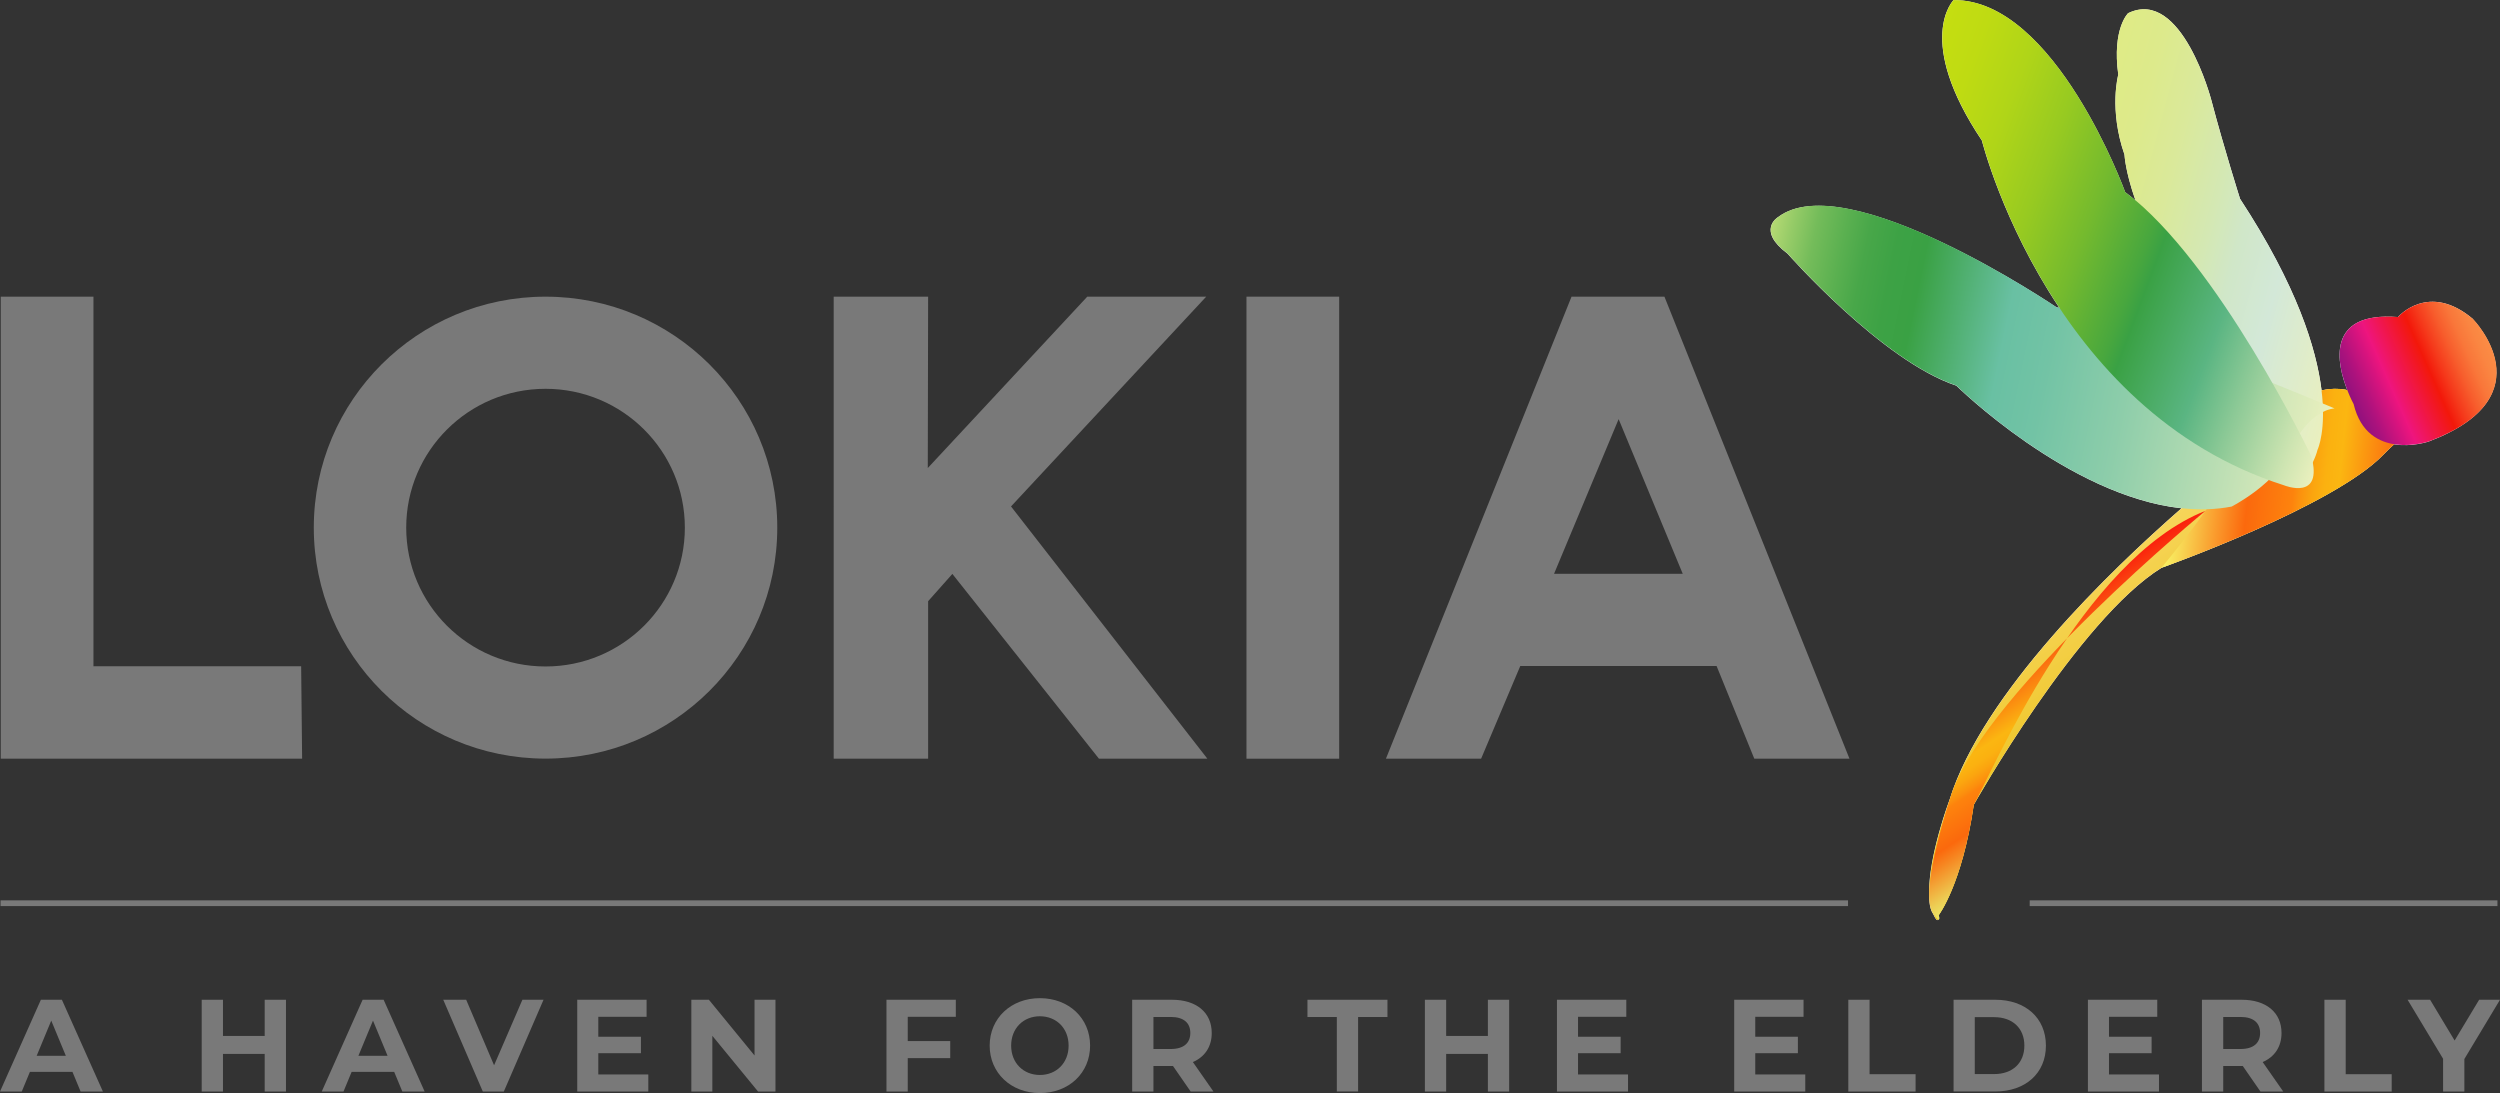 <?xml version="1.0" encoding="UTF-8"?>
<svg xmlns="http://www.w3.org/2000/svg" xmlns:xlink="http://www.w3.org/1999/xlink" viewBox="0 0 361.94 158.25">
  <rect x="0" y="0" width="361.94" height="158.25" fill="#333333" stroke="none"/>
  <defs>
    <style>.cls-1{fill:url(#linear-gradient-2);}.cls-1,.cls-2,.cls-3,.cls-4,.cls-5,.cls-6,.cls-7{mix-blend-mode:multiply;}.cls-2{fill:url(#linear-gradient-3);}.cls-3{fill:url(#linear-gradient-4);}.cls-4{fill:url(#linear-gradient-6);}.cls-5{fill:url(#linear-gradient-5);}.cls-6{fill:url(#linear-gradient-7);}.cls-8{isolation:isolate;}.cls-9{fill:#797979;}.cls-10{fill:#fff;}.cls-7{fill:url(#linear-gradient);}</style>
    <linearGradient id="linear-gradient" x1="759.81" y1="132.83" x2="733.74" y2="110.95" gradientTransform="translate(-365.63 -240.38) rotate(16.62)" gradientUnits="userSpaceOnUse">
      <stop offset="0" stop-color="#ebbd0b"></stop>
      <stop offset=".33" stop-color="#eec525"></stop>
      <stop offset="1" stop-color="#f8d864"></stop>
    </linearGradient>
    <linearGradient id="linear-gradient-2" x1="739.74" y1="100.36" x2="779.53" y2="92.9" gradientTransform="translate(-365.63 -240.38) rotate(16.62)" gradientUnits="userSpaceOnUse">
      <stop offset="0" stop-color="#f8f365"></stop>
      <stop offset=".06" stop-color="#f8d854"></stop>
      <stop offset=".19" stop-color="#fa9529"></stop>
      <stop offset=".28" stop-color="#fb690d"></stop>
      <stop offset=".44" stop-color="#fd830d"></stop>
      <stop offset=".46" stop-color="#fc8f0e"></stop>
      <stop offset=".51" stop-color="#fba50f"></stop>
      <stop offset=".55" stop-color="#fbb110"></stop>
      <stop offset=".6" stop-color="#fbb611"></stop>
      <stop offset="1" stop-color="#fa1f0e"></stop>
    </linearGradient>
    <linearGradient id="linear-gradient-3" x1="-102.69" y1="133.48" x2="-140.7" y2="101.59" gradientTransform="translate(375.72 -108.26) rotate(-19.24) scale(.81 1)" gradientUnits="userSpaceOnUse">
      <stop offset="0" stop-color="#eaf0be"></stop>
      <stop offset=".28" stop-color="#d3e8d8"></stop>
      <stop offset=".44" stop-color="#d0e7c8"></stop>
      <stop offset=".55" stop-color="#d4e8b3"></stop>
      <stop offset=".72" stop-color="#dae99a"></stop>
      <stop offset=".87" stop-color="#ddea8b"></stop>
      <stop offset="1" stop-color="#dfeb86"></stop>
    </linearGradient>
    <linearGradient id="linear-gradient-4" x1="746.9" y1="148.24" x2="724.9" y2="129.77" gradientTransform="translate(-365.63 -240.38) rotate(16.62)" gradientUnits="userSpaceOnUse">
      <stop offset="0" stop-color="#eae766"></stop>
      <stop offset=".07" stop-color="#edcc53"></stop>
      <stop offset=".21" stop-color="#f68923"></stop>
      <stop offset=".28" stop-color="#fb690d"></stop>
      <stop offset=".44" stop-color="#fd830d"></stop>
      <stop offset=".46" stop-color="#fc8f0e"></stop>
      <stop offset=".51" stop-color="#fba50f"></stop>
      <stop offset=".55" stop-color="#fbb110"></stop>
      <stop offset=".6" stop-color="#fbb611"></stop>
      <stop offset="1" stop-color="#fa1f0e"></stop>
    </linearGradient>
    <linearGradient id="linear-gradient-5" x1="-536.57" y1="-278.56" x2="-516.45" y2="-270.34" gradientTransform="translate(912.65 -136.82) rotate(-46.24)" gradientUnits="userSpaceOnUse">
      <stop offset="0" stop-color="#90117d"></stop>
      <stop offset=".09" stop-color="#aa127d"></stop>
      <stop offset=".28" stop-color="#ed147e"></stop>
      <stop offset=".28" stop-color="#ee157f"></stop>
      <stop offset=".56" stop-color="#f3180a"></stop>
      <stop offset=".65" stop-color="#f53b1c"></stop>
      <stop offset=".75" stop-color="#f75e2d"></stop>
      <stop offset=".84" stop-color="#f9773a"></stop>
      <stop offset=".93" stop-color="#fa8642"></stop>
      <stop offset="1" stop-color="#fb8c45"></stop>
    </linearGradient>
    <linearGradient id="linear-gradient-6" x1="-215.2" y1="-33.99" x2="-276.55" y2="-85.47" gradientTransform="translate(556.7 -17.53) rotate(-28.61) scale(1.07 1.06)" gradientUnits="userSpaceOnUse">
      <stop offset="0" stop-color="#eaf0be"></stop>
      <stop offset=".18" stop-color="#b8ddb3"></stop>
      <stop offset=".35" stop-color="#8dcdaa"></stop>
      <stop offset=".49" stop-color="#72c3a5"></stop>
      <stop offset=".57" stop-color="#69c0a3"></stop>
      <stop offset=".73" stop-color="#3aa144"></stop>
      <stop offset=".78" stop-color="#3da245"></stop>
      <stop offset=".83" stop-color="#48a749"></stop>
      <stop offset=".87" stop-color="#5ab050"></stop>
      <stop offset=".92" stop-color="#74bc5a"></stop>
      <stop offset=".96" stop-color="#95cb67"></stop>
      <stop offset="1" stop-color="#badc75"></stop>
    </linearGradient>
    <linearGradient id="linear-gradient-7" x1="24.87" y1="9.46" x2="-30.3" y2="-36.83" gradientTransform="translate(315.16 48.82) rotate(-16.82) scale(.98 1.08)" gradientUnits="userSpaceOnUse">
      <stop offset="0" stop-color="#eaf0be"></stop>
      <stop offset=".06" stop-color="#cfe5b2"></stop>
      <stop offset=".19" stop-color="#8cc996"></stop>
      <stop offset=".28" stop-color="#5ab582"></stop>
      <stop offset=".44" stop-color="#3aa144"></stop>
      <stop offset=".47" stop-color="#48a73e"></stop>
      <stop offset=".59" stop-color="#74ba2e"></stop>
      <stop offset=".71" stop-color="#97ca21"></stop>
      <stop offset=".82" stop-color="#b0d518"></stop>
      <stop offset=".92" stop-color="#bfdb12"></stop>
      <stop offset="1" stop-color="#c5de11"></stop>
    </linearGradient>
  </defs>
  <g class="cls-8">
    <g id="Layer_2">
      <g id="Layer_1-2">
        <g id="LOK_x5F_EN_x5F_RGBk_12">
          <rect class="cls-9" x=".08" y="130.35" width="267.47" height=".83"></rect>
          <rect class="cls-9" x="293.85" y="130.35" width="67.72" height=".83"></rect>
          <path class="cls-9" d="M180.46,42.95h13.42v66.89h-13.42V42.95Z"></path>
          <polygon class="cls-9" points="13.53 96.46 13.53 42.95 .11 42.95 .11 96.46 .11 109.84 13.53 109.84 43.74 109.84 43.6 96.46 13.53 96.46"></polygon>
          <path class="cls-9" d="M174.79,109.84h-15.69l-21.22-26.75-3.51,3.95v22.8h-13.67V42.95h13.67l-.05,24.81,23.09-24.81h17.22l-28.26,30.37,28.42,36.51Z"></path>
          <path class="cls-9" d="M227.53,42.95h13.44l26.79,66.89h-13.78l-5.46-13.42h-28.42l-5.67,13.42h-13.78l26.87-66.89ZM234.34,60.68l-9.35,22.39h18.63l-9.28-22.39Z"></path>
          <path class="cls-9" d="M78.98,42.95c-18.53,0-33.55,14.97-33.55,33.44s15.02,33.44,33.55,33.44,33.55-14.97,33.55-33.44-15.02-33.44-33.55-33.44ZM78.98,96.49c-11.14,0-20.17-9-20.17-20.1s9.03-20.1,20.17-20.1,20.17,9,20.17,20.1-9.03,20.1-20.17,20.1Z"></path>
          <path class="cls-9" d="M10.5,155.18h-6.17l-1.18,2.85H0l5.92-13.29h3.04l5.94,13.29h-3.23l-1.18-2.85ZM9.53,152.85l-2.11-5.09-2.11,5.09h4.21Z"></path>
          <path class="cls-9" d="M41.4,144.74v13.29h-3.08v-5.45h-6.04v5.45h-3.08v-13.29h3.08v5.24h6.04v-5.24h3.08Z"></path>
          <path class="cls-9" d="M57.08,155.18h-6.17l-1.18,2.85h-3.15l5.92-13.29h3.04l5.94,13.29h-3.23l-1.18-2.85ZM56.11,152.85l-2.11-5.09-2.11,5.09h4.21Z"></path>
          <path class="cls-9" d="M78.69,144.74l-5.75,13.29h-3.04l-5.73-13.29h3.32l4.04,9.49,4.1-9.49h3.06Z"></path>
          <path class="cls-9" d="M93.86,155.56v2.47h-10.29v-13.29h10.04v2.47h-6.99v2.88h6.17v2.39h-6.17v3.08h7.23Z"></path>
          <path class="cls-9" d="M112.27,144.74v13.29h-2.52l-6.62-8.07v8.07h-3.04v-13.29h2.54l6.61,8.07v-8.07h3.04Z"></path>
          <path class="cls-9" d="M131.42,147.21v3.51h6.15v2.47h-6.15v4.84h-3.08v-13.29h10.04v2.47h-6.97Z"></path>
          <path class="cls-9" d="M143.28,151.38c0-3.95,3.08-6.87,7.27-6.87s7.27,2.9,7.27,6.87-3.09,6.87-7.27,6.87-7.27-2.92-7.27-6.87ZM154.71,151.38c0-2.52-1.78-4.25-4.16-4.25s-4.16,1.73-4.16,4.25,1.78,4.25,4.16,4.25,4.16-1.73,4.16-4.25Z"></path>
          <path class="cls-9" d="M172.38,158.03l-2.56-3.7h-2.83v3.7h-3.08v-13.29h5.75c3.55,0,5.77,1.84,5.77,4.82,0,1.99-1.01,3.46-2.73,4.2l2.98,4.27h-3.3ZM169.5,147.24h-2.51v4.63h2.51c1.88,0,2.83-.87,2.83-2.32s-.95-2.32-2.83-2.32Z"></path>
          <path class="cls-9" d="M193.54,147.24h-4.25v-2.5h11.58v2.5h-4.25v10.78h-3.08v-10.78Z"></path>
          <path class="cls-9" d="M218.49,144.74v13.29h-3.08v-5.45h-6.04v5.45h-3.08v-13.29h3.08v5.24h6.04v-5.24h3.08Z"></path>
          <path class="cls-9" d="M235.7,155.56v2.47h-10.29v-13.29h10.04v2.47h-6.99v2.88h6.17v2.39h-6.17v3.08h7.23Z"></path>
          <path class="cls-9" d="M261.36,155.56v2.47h-10.29v-13.29h10.04v2.47h-6.99v2.88h6.17v2.39h-6.17v3.08h7.23Z"></path>
          <path class="cls-9" d="M267.59,144.74h3.08v10.78h6.66v2.51h-9.74v-13.29Z"></path>
          <path class="cls-9" d="M282.83,144.74h6.04c4.35,0,7.33,2.62,7.33,6.64s-2.98,6.64-7.33,6.64h-6.04v-13.29ZM288.71,155.5c2.64,0,4.37-1.58,4.37-4.12s-1.73-4.12-4.37-4.12h-2.81v8.24h2.81Z"></path>
          <path class="cls-9" d="M312.57,155.56v2.47h-10.29v-13.29h10.04v2.47h-6.99v2.88h6.17v2.39h-6.17v3.08h7.23Z"></path>
          <path class="cls-9" d="M327.26,158.03l-2.56-3.7h-2.83v3.7h-3.08v-13.29h5.75c3.55,0,5.77,1.84,5.77,4.82,0,1.99-1.01,3.46-2.73,4.2l2.98,4.27h-3.3ZM324.38,147.24h-2.51v4.63h2.51c1.88,0,2.83-.87,2.83-2.32s-.95-2.32-2.83-2.32Z"></path>
          <path class="cls-9" d="M336.52,144.74h3.08v10.78h6.66v2.51h-9.74v-13.29Z"></path>
          <path class="cls-9" d="M356.78,153.32v4.71h-3.08v-4.75l-5.14-8.54h3.26l3.55,5.9,3.55-5.9h3.02l-5.16,8.58Z"></path>
          <g id="Artwork_1">
            <path class="cls-10" d="M358.05,46.21c-6.48-5.49-10.88-.31-10.88-.31-10.57-.83-8.82,6.82-7.34,10.58-1.14-.23-2.39-.26-3.72.06-.72-5.94-3.49-15.07-11.8-27.75,0,0-2.3-7.25-4.16-14.29,0,0-4.27-16.35-12.04-12.59,0,0-2.34,2.22-1.43,8.91,0,0-1.38,5.01.9,11.57,0,0,.11,2.45,1.6,6.64-.5-.43-1.01-.84-1.51-1.21,0,0-10.13-27.94-24.85-27.8,0,0-5.68,5.72,4.11,20.33,0,0,2.93,11.78,11.2,24.2-.13-.02-.26-.03-.38-.04,0,0-30.45-20.62-40.36-13.05,0,0-3.12,1.89,1.41,5.27,0,0,13.61,15.49,24.43,19.11,0,0,16.19,15.96,32.6,17.75-10.24,8.95-28.79,26.78-33.58,42.19,0,0-3.1,8.22-2.95,13.62-.02,1.24.13,2.25.53,2.84.47,1.03.68,1.08.77.88.28.11.07-.63.07-.63,0,0,3.37-4.41,5.07-15.97,0,0,15.14-26.85,27.19-34.31,0,0,24.94-8.89,32.11-16.38.47-.49.99-.99,1.55-1.5,2.61.42,5.04-.41,5.04-.41,17.3-6.54,6.4-17.69,6.4-17.69Z"></path>
            <path class="cls-7" d="M345.07,65.8c-7.17,7.49-32.11,16.38-32.11,16.38-12.05,7.46-27.19,34.31-27.19,34.31-1.7,11.57-5.07,15.97-5.07,15.97,0,0,.08,1.8-.84-.24-2.06-4.58,2.42-16.46,2.42-16.46,6.71-21.61,40.47-47.96,40.47-47.96,2.45-1.36,5.6-5.24,5.6-5.24,4.92-6.87,9.8-6.95,13.23-5.57,0,0,12.05,2.78,14.75-.09,0,0-7.48,4.97-11.25,8.9Z"></path>
            <path class="cls-1" d="M312.95,82.19s24.94-8.89,32.11-16.38c3.77-3.93,11.25-8.9,11.25-8.9-2.7,2.87-14.75.09-14.75.09-3.42-1.38-8.3-1.3-13.23,5.57,0,0-3.15,3.88-5.6,5.24,0,0,.33,2.06-9.79,14.38"></path>
            <path class="cls-2" d="M335.55,65.06s5.16-11.24-11.25-36.28c0,0-2.3-7.25-4.16-14.29,0,0-4.27-16.35-12.04-12.59,0,0-2.34,2.22-1.43,8.91,0,0-1.38,5.01.9,11.57,0,0,.59,13.09,17.5,30.6,0,0,11.63,12.73,7.64,17.27,0,0,2.23-2.69,2.83-5.19Z"></path>
            <path class="cls-3" d="M279.85,132.23c1.29,1.85.84.24.84.24,0,0,3.37-4.41,5.07-15.97,2.72-4.83,15.68-35.52,33.55-42.55,0,0-31.28,25.71-36.67,40.69,0,0-4.94,14.49-2.8,17.59Z"></path>
            <path class="cls-5" d="M351.66,63.9s-8.89,3.03-10.91-5.4c0,0-7.53-13.7,6.43-12.6,0,0,4.41-5.18,10.88.31,0,0,10.91,11.16-6.4,17.69Z"></path>
            <path class="cls-4" d="M338,59.13s-33.86-14.22-40.24-14.64c0,0-30.45-20.62-40.36-13.05,0,0-3.12,1.89,1.41,5.27,0,0,13.61,15.49,24.43,19.11h0s21.32,21.04,39.84,17.52c0,0,6.76-3.43,8.55-8.31,0,0,2.41-5.46,6.37-5.91Z"></path>
            <path class="cls-6" d="M334.63,66.05s-13.5-28.16-26.95-38.24c0,0-10.13-27.94-24.85-27.8,0,0-5.68,5.72,4.11,20.33,0,0,9.71,39.11,43.76,49.93,0,0,5.69,2.31,3.93-4.21Z"></path>
          </g>
        </g>
      </g>
    </g>
  </g>
</svg>
